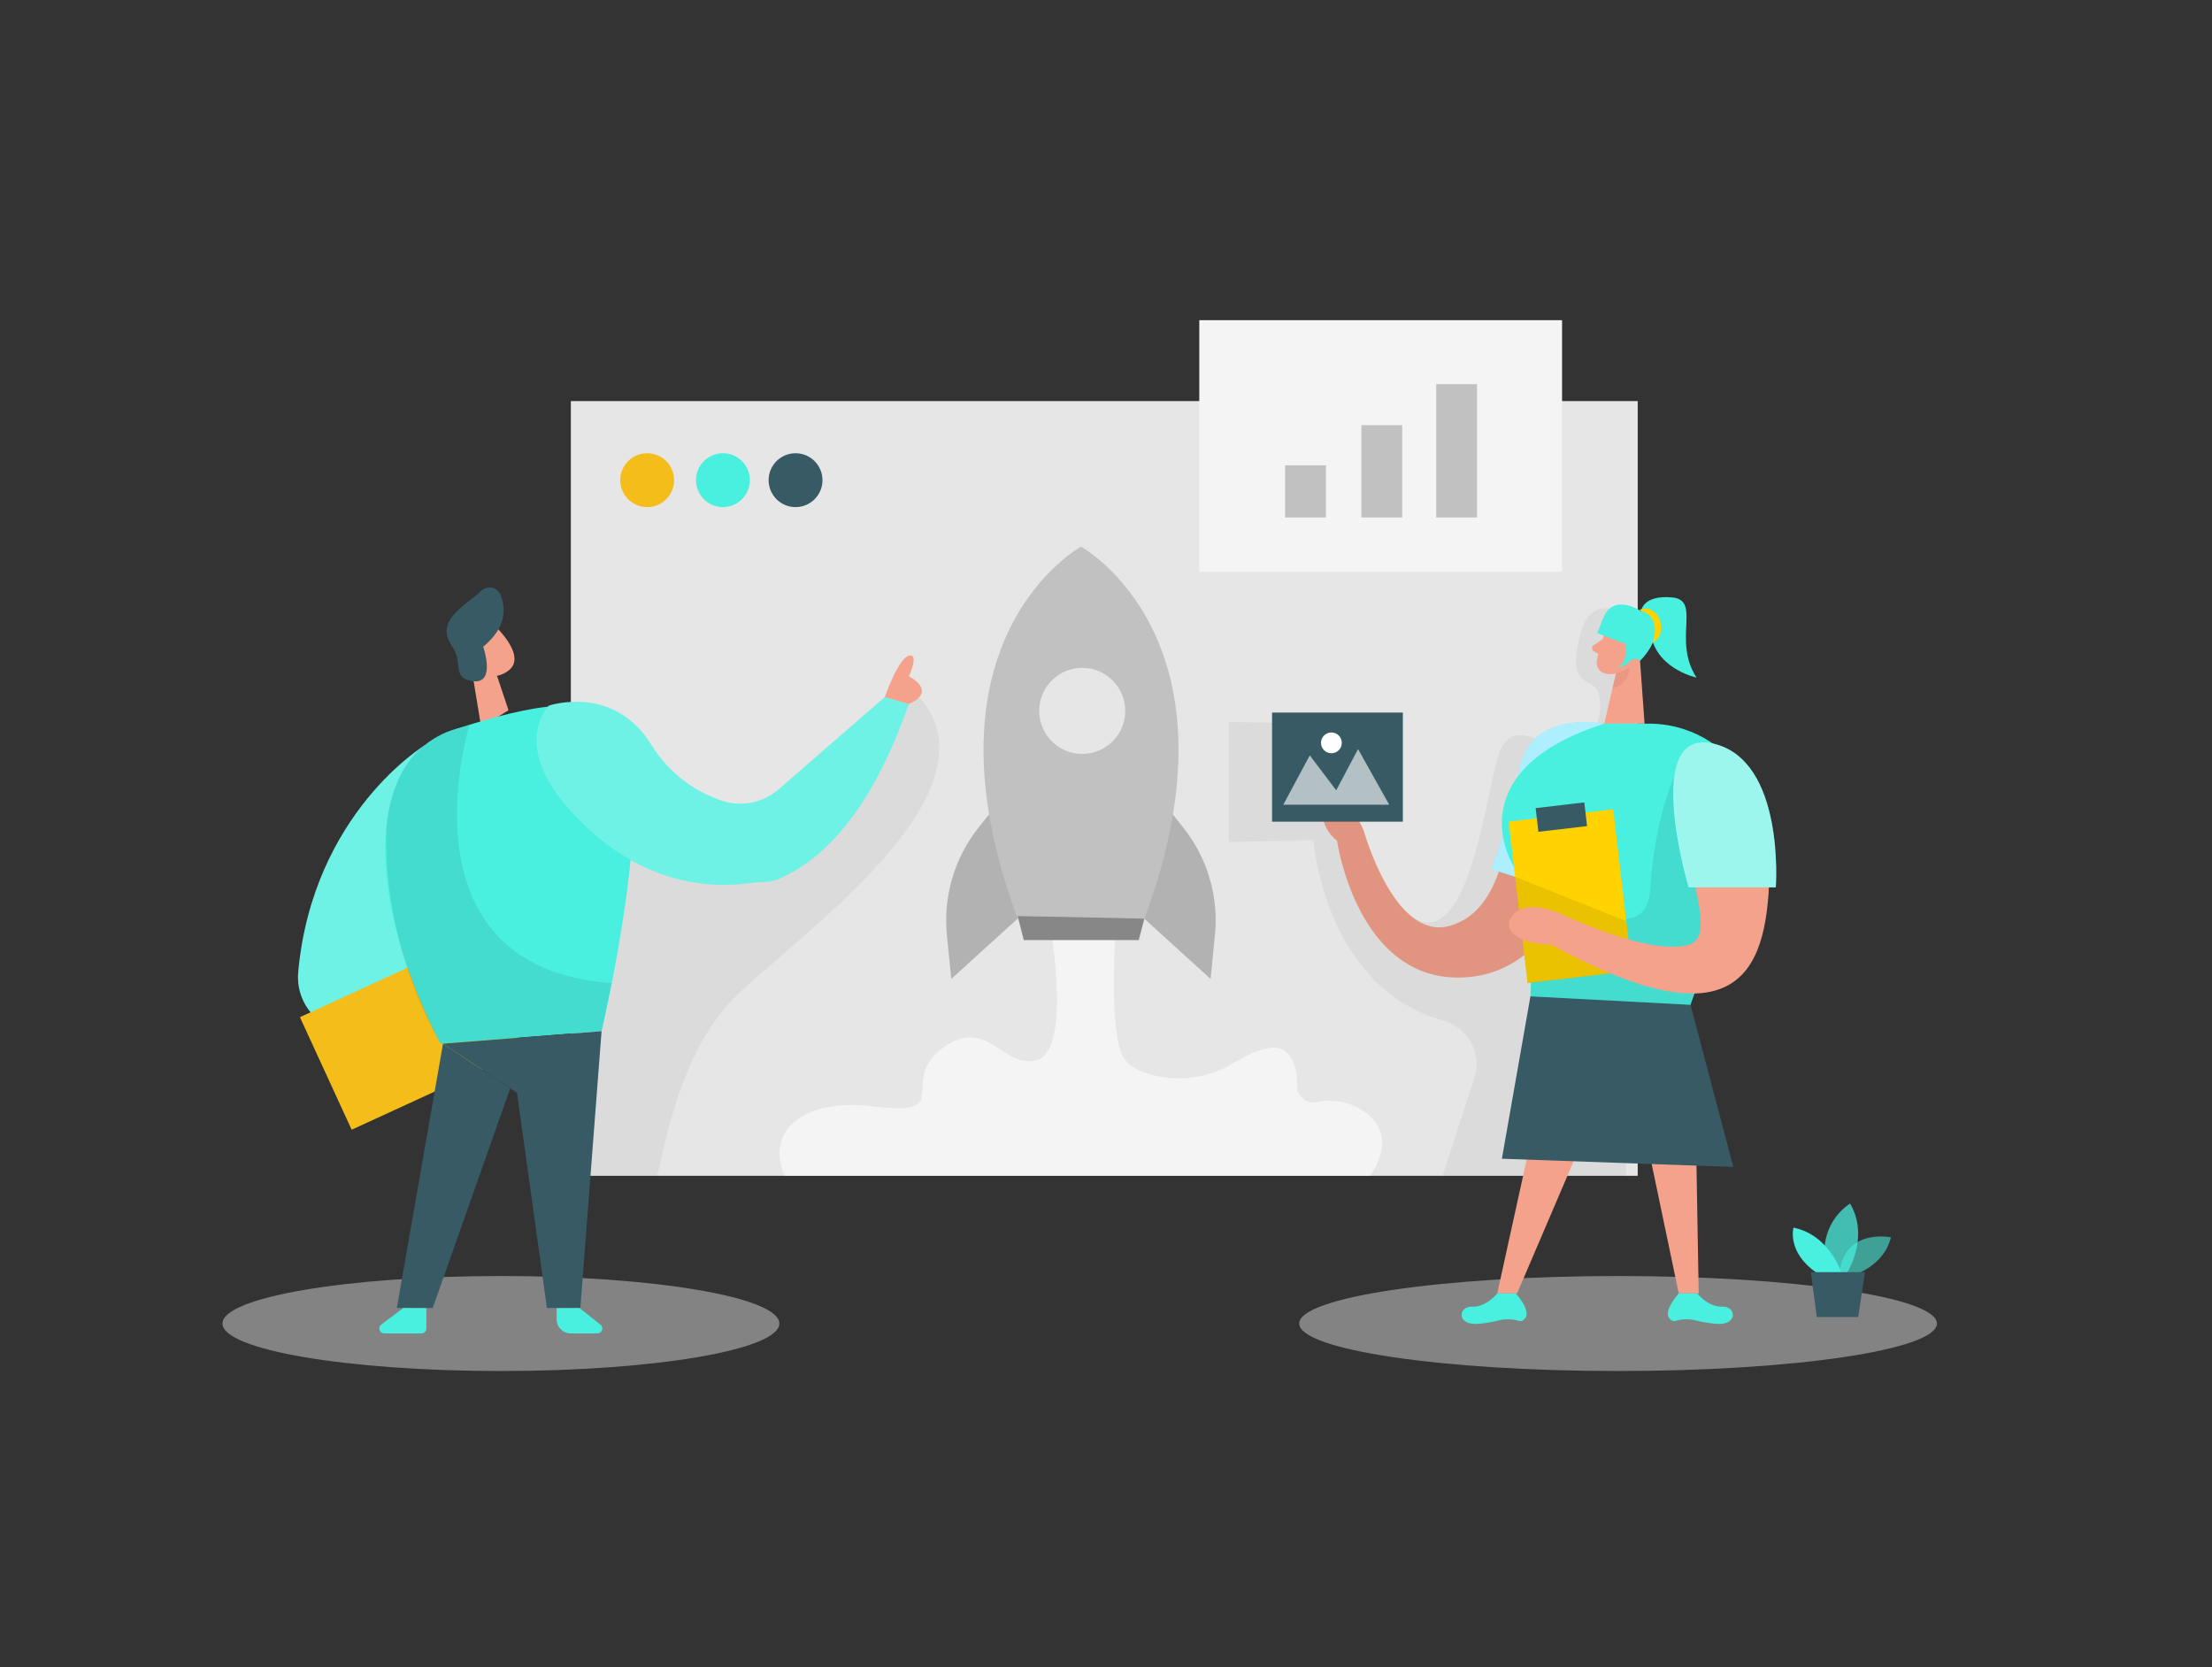 <?xml version="1.0" encoding="UTF-8"?>
<!-- Generated by Pixelmator Pro 3.6.16 -->
<svg width="406" height="306" viewBox="0 0 406 306" xmlns="http://www.w3.org/2000/svg">
    <rect x="0" y="0" width="406" height="306" fill="#333333" stroke="none"/>
    <path id="Path" fill="#e6e6e6" stroke="none" d="M 300.592 215.808 L 104.778 215.808 L 104.778 73.617 L 300.592 73.617 Z"/>
    <path id="path1" fill="#000000" stroke="none" opacity="0.05" d="M 295.436 111.7 C 295.436 111.7 291.376 110.553 289.965 116.704 C 288.554 122.855 289.214 124.184 292.208 125.727 C 295.203 127.27 293.67 137.257 288.219 137.044 C 282.769 136.831 278.333 132.426 275.664 137.044 C 272.994 141.662 270.294 175.614 259.14 168.245 C 247.985 160.876 245.488 132.812 245.488 132.812 L 225.553 132.517 L 225.553 154.533 L 241.062 154.218 C 241.062 154.218 243.092 181.258 264.864 187.297 C 267.055 187.881 268.91 189.337 269.997 191.326 C 271.085 193.315 271.31 195.663 270.619 197.822 L 264.763 215.798 L 298.471 215.798 L 298.471 192.088 C 298.471 192.088 300.075 118.49 295.436 111.7 Z"/>
    <path id="path2" fill="#e6e6e6" stroke="none" opacity="0.45" d="M 355.514 242.919 C 355.514 247.734 329.311 251.638 296.989 251.638 C 264.667 251.638 238.464 247.734 238.464 242.919 C 238.464 238.104 264.667 234.2 296.989 234.2 C 329.311 234.2 355.514 238.104 355.514 242.919 Z"/>
    <path id="path3" fill="#e6e6e6" stroke="none" opacity="0.45" d="M 143.044 242.919 C 143.044 247.734 120.163 251.638 91.939 251.638 C 63.714 251.638 40.833 247.734 40.833 242.919 C 40.833 238.104 63.714 234.2 91.939 234.2 C 120.163 234.2 143.044 238.104 143.044 242.919 Z"/>
    <path id="path4" fill="#49efdf" stroke="none" opacity="0.58" d="M 339.781 234.2 C 339.781 234.2 345.75 232.596 347.069 227.095 C 347.069 227.095 337.843 225.187 337.538 234.718 Z"/>
    <path id="path5" fill="#49efdf" stroke="none" opacity="0.73" d="M 339.01 233.621 C 339.01 233.621 343.202 227.065 339.568 220.893 C 335.411 223.671 333.761 228.976 335.61 233.621 Z"/>
    <path id="path6" fill="#49efdf" stroke="none" d="M 337.995 233.621 C 337.995 233.621 335.823 226.669 329.185 225.319 C 329.185 225.319 327.916 229.825 333.448 233.621 Z"/>
    <path id="path7" fill="#375a64" stroke="none" d="M 342.309 233.49 L 341.06 241.741 L 333.458 241.741 L 332.372 233.49 L 342.309 233.49 Z"/>
    <path id="path8" fill="#f4a28c" stroke="none" d="M 294.452 132.822 C 294.452 132.822 281.774 131.127 279.227 141.723 C 276.679 152.32 276.324 166.987 266.133 169.92 C 255.942 172.853 250.319 152.492 250.319 152.492 C 250.319 152.492 247.954 146.778 245.407 145.997 C 242.859 145.215 241.042 150.858 245.407 154.309 C 245.407 154.309 249.091 180.314 268.61 179.4 C 288.128 178.487 294.452 151.68 294.452 132.822 Z"/>
    <path id="path9" fill="#000000" stroke="none" opacity="0.08" d="M 294.452 132.822 C 294.452 132.822 281.774 131.127 279.227 141.723 C 276.679 152.32 276.324 166.987 266.133 169.92 C 255.942 172.853 250.319 152.492 250.319 152.492 C 250.319 152.492 247.954 146.778 245.407 145.997 C 242.859 145.215 241.042 150.858 245.407 154.309 C 245.407 154.309 249.091 180.314 268.61 179.4 C 288.128 178.487 294.452 151.68 294.452 132.822 Z"/>
    <path id="path10" fill="#68e1fd" stroke="none" d="M 294.452 132.822 C 294.452 132.822 280.84 130.132 278.932 141.135 C 277.894 147.439 276.126 153.6 273.664 159.496 L 284.058 162.866 Z"/>
    <path id="path11" fill="#ffffff" stroke="none" opacity="0.46" d="M 294.452 132.822 C 294.452 132.822 280.84 130.132 278.932 141.135 C 277.894 147.439 276.126 153.6 273.664 159.496 L 284.058 162.866 Z"/>
    <path id="path12" fill="#f4a28c" stroke="none" d="M 295.101 114.948 C 294.14 117.006 293.457 119.184 293.071 121.423 C 293.009 121.969 293.17 122.516 293.518 122.941 C 293.866 123.365 294.371 123.631 294.918 123.677 C 296.677 123.965 298.441 123.194 299.425 121.708 L 301.81 118.784 C 302.664 117.48 302.599 115.777 301.648 114.542 C 300.044 112.187 296.045 112.633 295.101 114.948 Z"/>
    <path id="path13" fill="#f4a28c" stroke="none" d="M 300.887 119.454 L 301.851 132.822 L 294.452 132.822 L 296.664 123.342 L 300.887 119.454 Z"/>
    <path id="path14" fill="#f4a28c" stroke="none" d="M 294.117 117.333 L 292.503 118.409 C 292.315 118.531 292.202 118.739 292.202 118.962 C 292.202 119.185 292.315 119.393 292.503 119.515 L 293.863 120.337 Z"/>
    <path id="path15" fill="#ce8172" stroke="none" opacity="0.31" d="M 296.603 123.565 C 297.494 123.408 298.326 123.012 299.009 122.418 C 299.009 122.418 299.496 125.311 295.964 126.285 Z"/>
    <path id="path16" fill="#f4a28c" stroke="none" d="M 298.471 119.292 C 298.471 119.292 299.049 117.82 300.115 118.348 C 301.181 118.876 300.369 120.997 298.786 120.632 Z"/>
    <path id="path17" fill="#f4a28c" stroke="none" d="M 281.074 208.927 L 274.811 237.387 L 278.455 237.387 L 290.635 208.927 L 281.074 208.927 Z"/>
    <path id="path18" fill="#f4a28c" stroke="none" d="M 301.445 205.475 L 308.124 237.387 L 311.788 237.387 L 311.229 205.242 L 301.445 205.475 Z"/>
    <path id="path19" fill="#49efdf" stroke="none" d="M 274.811 237.387 C 274.811 237.387 272.781 239.945 270.203 239.823 C 267.625 239.701 267.239 243.345 271.401 242.97 C 272.696 242.861 273.98 242.641 275.238 242.31 C 276.396 242.046 277.602 242.088 278.739 242.432 C 279.194 242.543 279.67 242.356 279.927 241.965 C 281.104 240.574 278.212 237.387 278.212 237.387 Z"/>
    <path id="path20" fill="#49efdf" stroke="none" d="M 311.514 237.387 C 311.514 237.387 313.544 239.945 316.122 239.823 C 318.7 239.701 319.086 243.345 314.934 242.97 C 313.638 242.862 312.355 242.642 311.098 242.31 C 309.936 242.046 308.726 242.088 307.586 242.432 C 307.134 242.545 306.66 242.357 306.408 241.965 C 305.221 240.574 308.124 237.387 308.124 237.387 Z"/>
    <path id="path21" fill="#49efdf" stroke="none" d="M 294.452 132.822 L 301.851 132.822 C 301.851 132.822 302.358 132.822 303.231 132.822 C 319.38 133.339 328.758 151.275 320.182 164.967 C 315.411 172.579 309.717 182.841 309.342 188.972 L 280.566 187.51 C 280.566 187.51 282.738 168.844 277.41 158.177 C 277.41 158.187 267.605 141.388 294.452 132.822 Z"/>
    <path id="path22" fill="#000000" stroke="none" opacity="0.08" d="M 307.301 142.596 C 307.301 142.596 303.729 149.996 302.876 163.302 C 302.023 176.609 281.835 160.887 281.835 160.887 L 280.901 182.871 L 310.286 184.465 L 312.732 175.553 C 312.732 175.553 320.436 161.719 307.301 142.596 Z"/>
    <path id="path23" fill="#ffd200" stroke="none" d="M 299.561 178.182 L 280.377 180.429 L 276.906 150.79 L 296.09 148.543 Z"/>
    <path id="path24" fill="#375a64" stroke="none" d="M 291.299 151.621 L 282.367 152.667 L 281.858 148.322 L 290.79 147.276 Z"/>
    <path id="path25" fill="#375a64" stroke="none" d="M 280.901 182.871 L 310.286 184.424 L 318.142 214.184 L 275.664 212.672 L 280.901 182.871 Z"/>
    <path id="path26" fill="#000000" stroke="none" opacity="0.08" d="M 278.069 160.927 L 298.471 169.067 L 299.547 178.213 L 280.363 180.466 L 278.069 160.927 Z"/>
    <path id="path27" fill="#f4a28c" stroke="none" d="M 307.545 144.017 C 307.445 141.333 309.069 138.883 311.58 137.93 C 314.092 136.976 316.932 137.731 318.639 139.805 C 322.811 144.811 325.019 151.165 324.851 157.679 C 324.607 175.097 322.263 193.955 284.687 173.351 L 286.717 167.829 C 286.717 167.829 303.394 175.848 310.357 173.249 C 315.472 171.321 308.073 155.984 307.545 144.017 Z"/>
    <path id="path28" fill="#f4a28c" stroke="none" d="M 286.707 167.819 C 286.707 167.819 280.444 164.845 277.775 167.819 C 275.106 170.793 279.348 173.462 284.687 173.341 Z"/>
    <path id="path29" fill="#49efdf" stroke="none" d="M 294.452 112.979 L 293.162 116.196 L 298.471 118.226 C 298.471 118.226 298.775 121.799 296.898 122.449 C 297.777 122.404 298.601 122.004 299.181 121.342 C 299.646 120.831 300.433 120.782 300.958 121.23 L 301.019 121.291 C 302.542 119.794 303.615 117.898 304.114 115.821 C 304.723 112.674 301.201 112.187 301.201 112.187 C 301.201 112.187 296.542 108.919 294.452 112.979 Z"/>
    <path id="path30" fill="#49efdf" stroke="none" d="M 301.201 112.197 C 301.201 112.197 301.445 109.152 306.906 109.649 C 312.366 110.147 306.906 117.495 311.392 124.367 C 311.392 124.367 303.14 122.621 302.906 115.232 Z"/>
    <path id="path31" fill="#ffd200" stroke="none" d="M 300.866 111.984 C 301.711 111.524 302.749 111.612 303.505 112.207 C 305.048 113.222 305.728 116.744 303.292 117.972 C 303.292 117.972 305.312 113.141 300.866 111.984 Z"/>
    <path id="path32" fill="#49efdf" stroke="none" d="M 309.93 162.866 L 325.937 162.866 C 325.937 162.866 327.693 139.521 314.447 136.476 C 301.201 133.431 309.93 162.866 309.93 162.866 Z"/>
    <path id="path33" fill="#ffffff" stroke="none" opacity="0.46" d="M 309.93 162.866 L 325.937 162.866 C 325.937 162.866 327.693 139.521 314.447 136.476 C 301.201 133.431 309.93 162.866 309.93 162.866 Z"/>
    <path id="path34" fill="#375a64" stroke="none" d="M 257.485 150.808 L 233.48 150.808 L 233.48 130.782 L 257.485 130.782 Z"/>
    <path id="path35" fill="#ffffff" stroke="none" opacity="0.62" d="M 254.988 147.702 L 249.264 137.491 L 245.254 145.053 L 240.403 138.638 L 235.541 147.702 L 254.988 147.702 Z"/>
    <path id="path36" fill="#ffffff" stroke="none" d="M 246.28 136.344 C 246.28 137.398 245.425 138.252 244.371 138.252 C 243.318 138.252 242.463 137.398 242.463 136.344 C 242.463 135.29 243.318 134.436 244.371 134.436 C 245.425 134.436 246.28 135.29 246.28 136.344 Z"/>
    <path id="path37" fill="#000000" stroke="none" opacity="0.05" d="M 119.273 142.292 L 106.545 142.637 L 102.353 215.808 L 120.623 215.808 C 121.638 212.327 124.277 194.219 134.203 183.734 C 143.968 173.412 183.837 146.656 169.231 128.589 C 162.126 119.789 150.19 153.386 150.19 153.386 L 131.392 155.619 L 132.681 154.949 Z"/>
    <path id="path38" fill="#f4a28c" stroke="none" d="M 91.218 124.022 L 93.329 130.345 L 88.325 133.522 L 86.529 122.57 L 91.218 124.022 Z"/>
    <path id="path39" fill="#f4a28c" stroke="none" d="M 84.813 116.46 C 85.339 115.225 86.459 114.344 87.784 114.124 C 89.108 113.904 90.453 114.375 91.35 115.374 C 93.471 117.648 96.039 121.261 93.136 123.22 C 88.701 126.265 84.621 120.611 84.621 120.611 C 84.27 119.239 84.337 117.794 84.813 116.46 Z"/>
    <path id="path40" fill="#f4a28c" stroke="none" d="M 88.061 120.337 C 88.061 120.337 86.914 119.383 86.407 120.743 C 85.899 122.103 87.899 122.773 88.498 122.063 C 89.097 121.352 88.061 120.337 88.061 120.337 Z"/>
    <path id="path41" fill="#49efdf" stroke="none" d="M 78.013 136.76 C 78.013 136.76 57.449 149.163 54.739 178.375 C 54.256 183.392 57.528 188.003 62.423 189.205 L 86.529 195.021 Z"/>
    <path id="path42" fill="#ffffff" stroke="none" opacity="0.2" d="M 78.013 136.76 C 78.013 136.76 57.449 149.163 54.739 178.375 C 54.256 183.392 57.528 188.003 62.423 189.205 L 86.529 195.021 Z"/>
    <path id="path43" fill="#f4bd1a" stroke="none" d="M 55.049 186.691 L 86.647 172.171 L 96.14 192.83 L 64.543 207.35 Z"/>
    <path id="path44" fill="#375a64" stroke="none" d="M 88.691 118.703 C 88.691 118.703 91.045 125.463 86.935 125.037 C 82.824 124.61 85.067 121.708 83.027 118.703 C 80.987 115.699 82.012 113.628 85.179 111.02 C 86.61 109.812 87.564 109.243 88.143 108.604 C 88.634 108.025 89.389 107.739 90.14 107.847 C 90.892 107.954 91.537 108.439 91.847 109.132 C 92.913 111.73 92.923 115.201 88.691 118.703 Z"/>
    <path id="path45" fill="#49efdf" stroke="none" d="M 73.253 142.85 C 75.227 138.464 79.014 135.155 83.626 133.786 C 92.426 131.147 109.123 125.605 114.076 133.786 C 120.826 145.042 110.432 189.246 110.432 189.246 L 80.865 191.57 C 80.865 191.57 64.615 162.247 73.253 142.85 Z"/>
    <path id="path46" fill="#375a64" stroke="none" d="M 110.412 189.266 L 106.524 240.067 L 100.383 240.067 L 94.892 200.593 L 81.312 191.56 L 110.412 189.266 Z"/>
    <path id="path47" fill="#375a64" stroke="none" d="M 81.312 191.56 L 72.836 240.067 L 79.424 240.067 L 93.644 199.771 L 81.312 191.56 Z"/>
    <path id="path48" fill="#000000" stroke="none" opacity="0.08" d="M 86.184 132.994 C 86.184 132.994 72.359 177.512 112.269 180.456 L 110.412 189.266 L 80.865 191.57 C 74.075 179.598 70.633 166.02 70.898 152.259 C 70.898 152.259 71.151 140.911 79.14 135.887 C 81.256 134.434 83.657 133.448 86.184 132.994 Z"/>
    <path id="path49" fill="#49efdf" stroke="none" d="M 74.034 240.067 L 69.974 243.112 C 69.667 243.344 69.54 243.745 69.659 244.112 C 69.779 244.478 70.117 244.729 70.502 244.736 L 77.353 244.736 C 77.848 244.736 78.251 244.337 78.257 243.842 L 78.257 240.107 Z"/>
    <path id="path50" fill="#49efdf" stroke="none" d="M 106.352 240.067 L 110.199 243.112 C 110.51 243.347 110.635 243.757 110.508 244.126 C 110.381 244.496 110.031 244.742 109.64 244.736 L 104.758 244.736 C 103.323 244.736 102.16 243.572 102.16 242.137 L 102.16 240.107 Z"/>
    <path id="path51" fill="#49efdf" stroke="none" d="M 166.785 129.229 L 162.4 127.94 L 142.922 144.88 L 142.922 144.88 C 140.008 147.405 135.966 148.179 132.326 146.91 C 127.03 145.109 122.526 141.52 119.587 136.76 C 112.604 125.433 100.739 129.523 100.739 129.523 C 100.739 129.523 91.797 138.333 109.508 153.447 C 120.085 162.47 130.915 163.038 137.928 162.033 C 138.784 161.93 139.645 161.873 140.506 161.861 C 141.335 161.833 142.151 161.65 142.912 161.323 C 143.854 160.92 144.773 160.462 145.663 159.953 L 145.663 159.953 C 152.849 155.801 160.593 147.012 166.785 129.229 Z"/>
    <path id="path52" fill="#ffffff" stroke="none" opacity="0.2" d="M 166.785 129.229 L 162.4 127.94 L 142.922 144.88 L 142.922 144.88 C 140.008 147.405 135.966 148.179 132.326 146.91 C 127.03 145.109 122.526 141.52 119.587 136.76 C 112.604 125.433 100.739 129.523 100.739 129.523 C 100.739 129.523 91.797 138.333 109.508 153.447 C 120.085 162.47 130.915 163.038 137.928 162.033 C 138.784 161.93 139.645 161.873 140.506 161.861 C 141.335 161.833 142.151 161.65 142.912 161.323 C 143.854 160.92 144.773 160.462 145.663 159.953 L 145.663 159.953 C 152.849 155.801 160.593 147.012 166.785 129.229 Z"/>
    <path id="path53" fill="#f4a28c" stroke="none" d="M 162.4 127.94 C 162.4 127.94 164.866 120.835 166.825 120.337 C 168.784 119.84 166.825 124.133 166.825 124.133 C 166.825 124.133 172.205 126.772 166.825 129.208 Z"/>
    <path id="path54" fill="#878787" stroke="none" opacity="0.55" d="M 183.786 146.656 L 179.625 151.873 C 175.199 157.427 173.109 164.486 173.798 171.554 L 174.6 179.674 L 186.78 168.611 Z"/>
    <path id="path55" fill="#878787" stroke="none" opacity="0.55" d="M 213.008 146.656 L 217.169 151.873 C 221.599 157.425 223.689 164.486 222.995 171.554 L 222.204 179.674 L 210.024 168.611 Z"/>
    <path id="path56" fill="#ffffff" stroke="none" opacity="0.55" d="M 192.85 170.336 C 192.85 170.336 196.646 192.666 190.404 194.544 C 184.162 196.422 181.269 186.343 173.027 192.341 C 164.785 198.34 175.351 204.948 160.796 203.111 C 146.241 201.273 140.598 208.449 144.028 215.808 L 251.446 215.808 C 251.446 215.808 256.836 208.977 250.837 204.329 C 248.198 202.344 244.828 201.603 241.6 202.299 C 240.709 202.449 239.797 202.196 239.111 201.608 C 238.425 201.02 238.035 200.157 238.048 199.254 C 238.109 197.051 237.733 194.554 236.018 193.032 C 233.988 191.174 229.674 193.113 226.467 195.062 C 222.825 197.306 218.539 198.271 214.287 197.802 C 210.562 197.355 206.745 196.117 205.71 193.052 C 203.508 186.566 204.847 169.9 204.847 169.9 Z"/>
    <path id="path57" fill="#c1c1c1" stroke="none" d="M 198.412 100.332 C 198.412 100.332 167.658 117.211 186.79 168.601 L 210.044 168.601 C 229.177 117.211 198.412 100.332 198.412 100.332 Z"/>
    <path id="path58" fill="#878787" stroke="none" d="M 210.044 168.601 L 209.009 172.539 L 187.907 172.539 L 186.79 168.134 L 210.044 168.601 Z"/>
    <path id="path59" fill="#e6e6e6" stroke="none" d="M 206.532 130.477 C 206.532 134.838 202.997 138.374 198.635 138.374 C 194.274 138.374 190.739 134.838 190.739 130.477 C 190.739 126.116 194.274 122.58 198.635 122.58 C 202.997 122.58 206.532 126.116 206.532 130.477 Z"/>
    <path id="path60" fill="#f4bd1a" stroke="none" d="M 123.728 88.131 C 123.728 90.861 121.515 93.074 118.785 93.074 C 116.055 93.074 113.842 90.861 113.842 88.131 C 113.842 85.401 116.055 83.188 118.785 83.188 C 121.515 83.188 123.728 85.401 123.728 88.131 Z"/>
    <path id="path61" fill="#49efdf" stroke="none" d="M 137.634 88.131 C 137.634 90.861 135.421 93.074 132.691 93.074 C 129.961 93.074 127.748 90.861 127.748 88.131 C 127.748 85.401 129.961 83.188 132.691 83.188 C 135.421 83.188 137.634 85.401 137.634 88.131 Z"/>
    <path id="path62" fill="#375a64" stroke="none" d="M 150.961 88.131 C 150.961 90.861 148.748 93.074 146.018 93.074 C 143.288 93.074 141.075 90.861 141.075 88.131 C 141.075 85.401 143.288 83.188 146.018 83.188 C 148.748 83.188 150.961 85.401 150.961 88.131 Z"/>
    <path id="path63" fill="#f4f4f4" stroke="none" d="M 220.123 58.767 L 286.707 58.767 L 286.707 104.94 L 220.123 104.94 Z"/>
    <path id="path64" fill="#c1c1c1" stroke="none" d="M 235.876 85.401 L 243.367 85.401 L 243.367 94.983 L 235.876 94.983 Z"/>
    <path id="path65" fill="#c1c1c1" stroke="none" d="M 249.873 78.032 L 257.363 78.032 L 257.363 94.983 L 249.873 94.983 Z"/>
    <path id="path66" fill="#c1c1c1" stroke="none" d="M 263.606 70.511 L 271.096 70.511 L 271.096 94.983 L 263.606 94.983 Z"/>
</svg>

